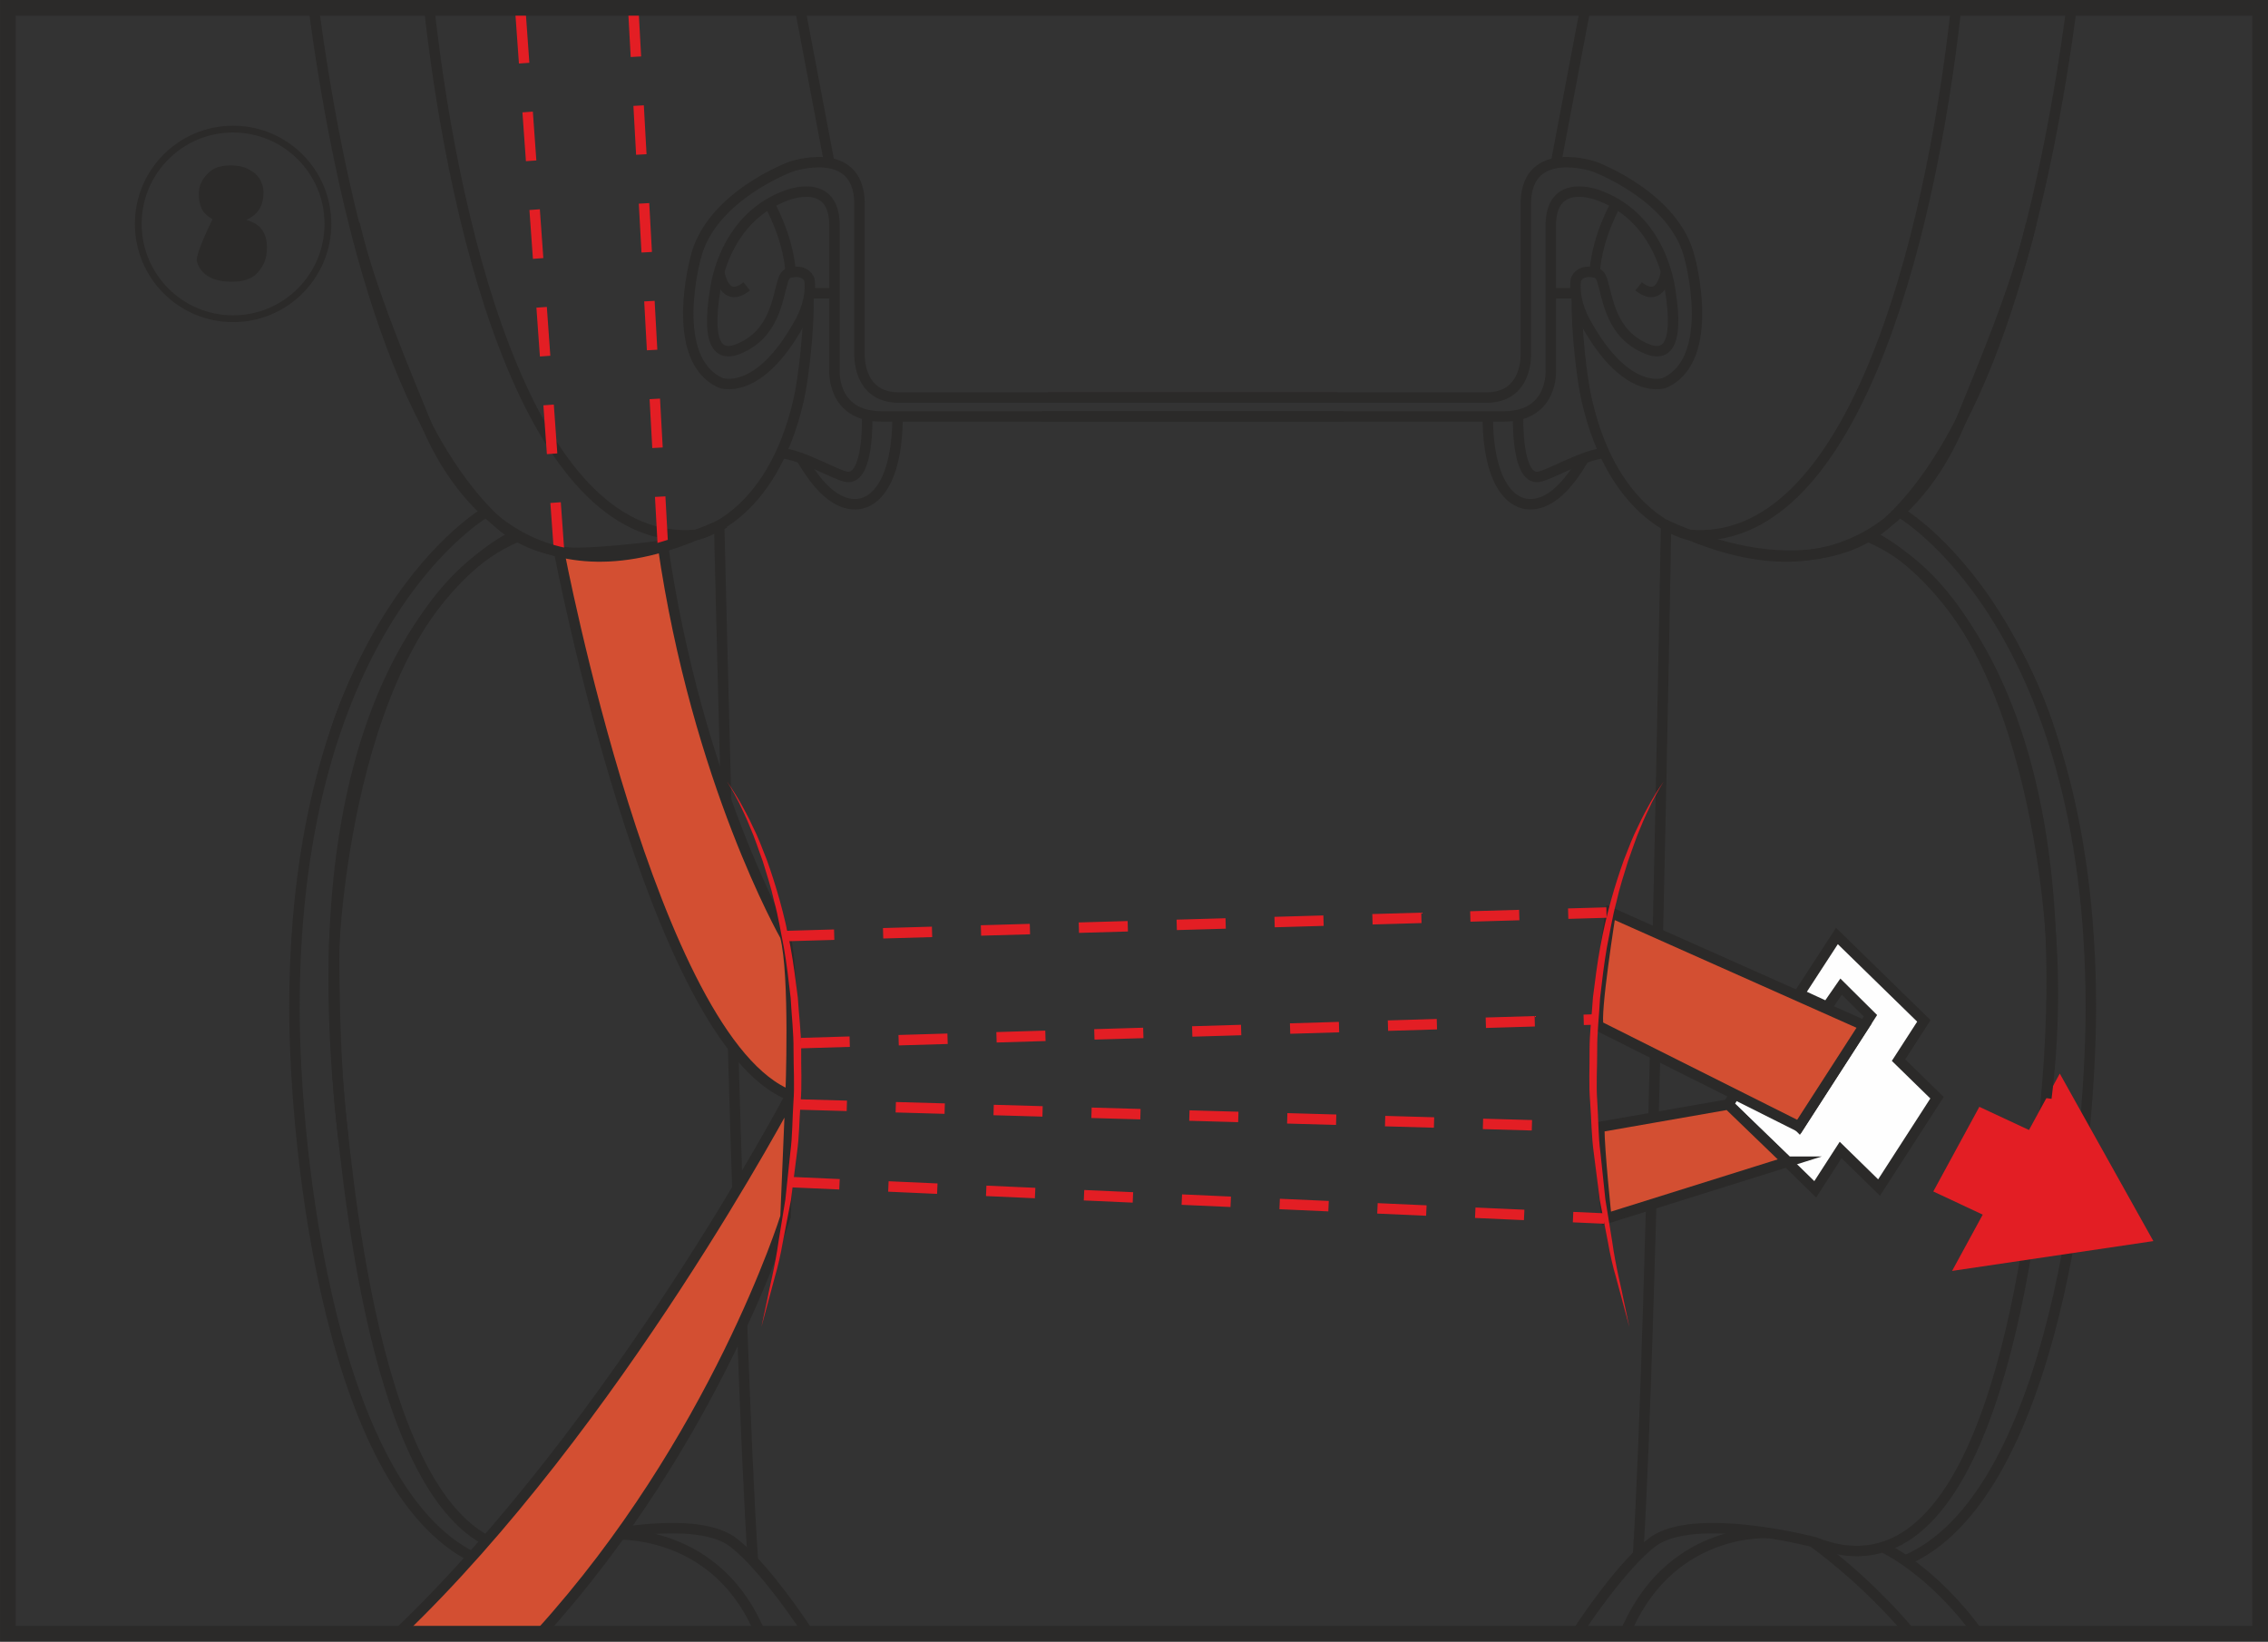 <?xml version="1.0" encoding="UTF-8"?>
<!DOCTYPE svg PUBLIC "-//W3C//DTD SVG 1.1//EN" "http://www.w3.org/Graphics/SVG/1.1/DTD/svg11.dtd">
<!-- Creator: CorelDRAW 2018 (64-Bit) -->
<svg xmlns="http://www.w3.org/2000/svg" xml:space="preserve" width="39.222mm" height="28.389mm" version="1.1" style="shape-rendering:geometricPrecision; text-rendering:geometricPrecision; image-rendering:optimizeQuality; fill-rule:evenodd; clip-rule:evenodd"
viewBox="0 0 38533.49 27891.13"
 xmlns:xlink="http://www.w3.org/1999/xlink">
 <rect x="0" y="0" width="38533.49" height="27891.13" fill="#333333" stroke="none"/>
 <defs>
  <style type="text/css">
   <![CDATA[
    .str1 {stroke:#2B2A29;stroke-width:177.43;stroke-miterlimit:10}
    .str2 {stroke:#2B2A29;stroke-width:177.43;stroke-miterlimit:4}
    .str5 {stroke:#2B2A29;stroke-width:88.72;stroke-miterlimit:10}
    .str0 {stroke:#2B2A29;stroke-width:115.44;stroke-miterlimit:22.926}
    .str4 {stroke:#2B2A29;stroke-width:266.54;stroke-miterlimit:10}
    .str3 {stroke:#E31E24;stroke-width:177.43;stroke-miterlimit:4;stroke-dasharray:831.747 831.747}
    .fil3 {fill:none}
    .fil0 {fill:none;fill-rule:nonzero}
    .fil2 {fill:#FEFEFE}
    .fil6 {fill:#E31E24}
    .fil4 {fill:#D34F32}
    .fil1 {fill:#2B2A29;fill-rule:nonzero}
    .fil5 {fill:#E31E24;fill-rule:nonzero}
   ]]>
  </style>
 </defs>
 <g id="图层_x0020_1">
  <path class="fil0 str0" d="M3959.69 2193.43c890.01,0 1611.33,721.52 1611.33,1610.93 0,889.61 -721.32,1611.23 -1611.33,1611.23 -889.32,0 -1610.93,-721.61 -1610.93,-1611.23 0,-889.42 721.61,-1610.93 1610.93,-1610.93z"/>
  <path class="fil1" d="M3610.03 3725.18c-90.88,-52.36 -150.71,-110.53 -180.97,-174.39 -30.36,-63.96 -46.67,-137.64 -50.79,-220.36 -4.13,-82.72 7.37,-154.74 34.39,-214.57 26.23,-59.83 65.53,-116.32 118.78,-169.57 52.36,-52.36 110.53,-88.42 174.39,-107.28 63.96,-18.76 133.52,-27.8 208.87,-27.8 75.35,0 143.34,7.37 203.17,22.11 59.73,15.52 123.59,47.45 191.58,95.79 67.99,49.12 116.32,118.78 146.68,208.87 30.26,90.88 27.8,195.71 -5.8,316.15 -33.6,120.35 -122.02,214.57 -264.48,282.55 127.72,37.63 217.81,95.79 271.06,174.48 52.36,79.38 78.6,175.27 78.6,288.25 0,112.98 -17.19,203.07 -50.79,271.06 -33.5,67.99 -71.23,123.69 -112.98,168.79 -41.75,45 -98.25,81.05 -169.57,107.28 -71.23,27.02 -161.32,40.08 -270.27,40.08 -108.86,0 -203.07,-13.07 -282.55,-40.08 -79.38,-26.23 -144.91,-65.53 -197.38,-118.78 -53.25,-52.46 -88.42,-114.65 -107.28,-185.88 -18.86,-71.33 69.66,-310.46 265.36,-716.7 -372.65,1095.05 -372.65,1095.05 -372.65,1095.05 0,0 0,0 0,0z"/>
  <path class="fil0 str1" d="M12313.71 8887c-1736.1,800.7 -3148.08,640.56 -3858.2,-13.16 -1855.66,-1707.21 -2725.92,-5751.59 -3126.27,-8740.52m29867.83 0c-400.35,2988.93 -1270.51,7033.3 -3125.78,8740.52 -710.81,653.73 -2054.22,838.13 -3790.61,37.43"/>
  <path class="fil0 str1" d="M13735.22 5093.64c12.87,470.4 -80.76,1328.18 -165.94,1700.73 -471.09,2053.23 -1733.35,2292.36 -1733.35,2292.36 -2741.54,247.58 -4091.34,-4869.94 -4544.25,-8953.41"/>
  <line class="fil0 str1" x1="13590.7" y1="133.32" x2="14086.06" y2= "2746.36" />
  <path class="fil0 str1" d="M22724.2 6754.87l-7454.78 0c-705.99,0 -666.79,-745.19 -666.79,-745.19l0 -2576.2c-26.33,-994.34 -1164.21,-601.66 -1164.21,-601.66 0,0 -1373.18,502.92 -1621.74,1556.21 0,0 -470.99,1719.4 431.49,2118.37 0,0 634.27,242.18 1327.49,-1006.92 0,0 228.72,-364.2 176.74,-744.41 0,0 -52.36,-183.72 -320.58,-125.46 0,0 -86.65,5.5 -124.77,125.46 -103.94,335.12 -150.12,928.52 -769.46,1176.29 -258.19,103.26 -566.29,49.91 -380.51,-1046.71 81.45,-486.22 380.51,-1261.96 1202.62,-1563.09 0,0 843.63,-346.22 817.6,549.68l0 2413.3c0,0 -52.66,790.88 798.25,790.88l7847.07 0"/>
  <line class="fil0 str1" x1="14177.23" y1="4982.62" x2="13752.32" y2= "4982.62" />
  <path class="fil0 str1" d="M12219.29 4614.89c0,0 74.08,564.32 467.16,250.62"/>
  <path class="fil0 str1" d="M13068.43 3459.72c0,0 317.82,545.26 363.61,1155.17"/>
  <path class="fil0 str1" d="M13604.95 7774.17c116.81,183.72 433.26,761.11 886.18,792.25 417.64,28.49 759.44,-464.01 758.75,-1490.97"/>
  <path class="fil0 str1" d="M14733.1 7075.35c0,0 34.98,1080.41 -346.32,1026.96 -184.01,-26.33 -778.1,-385.02 -1119.41,-402.41"/>
  <path class="fil0 str1" d="M31772.03 9095.18c0,0 3851.72,1588.43 2949.82,9985.19 -235.3,2182.13 -943.75,8305.98 -3893.18,7122.41 0,0 -2046.26,-535.83 -2754.71,0 -397.5,300.73 -943.06,1022.34 -1288.49,1555.03m-13044.46 0c-345.33,-532.69 -890.69,-1254.3 -1288.1,-1555.03 -708.84,-535.83 -2755.1,0 -2755.1,0 -2949.43,1183.56 -3657.88,-4940.28 -3892.49,-7122.41 -902.19,-8396.75 2948.74,-9985.19 2948.74,-9985.19"/>
  <path class="fil0 str1" d="M8270.71 8692.08c0,0 -3268.34,1842.79 -3268.34,8434.28 0,2495.44 633.59,8333.29 3165.47,9392.18"/>
  <path class="fil0 str1" d="M9737.32 26190.4c0,0 -868.2,601.26 -1678.82,1567.41m24409.31 0c-810.72,-966.15 -1679.12,-1567.41 -1679.12,-1567.41"/>
  <path class="fil0 str1" d="M8514.06 26299.36c0,0 -826.93,382.08 -1601.89,1458.46"/>
  <path class="fil0 str1" d="M10390.16 26072.41c0,0 1688.25,-143.83 2472.64,1556.9 0,0 19.06,44.41 44.41,128.51"/>
  <path class="fil0 str1" d="M12219.29 8927.97c0,0 323.62,13966.49 572.87,17590.38"/>
  <path class="fil0 str1" d="M12862.7 27629.41c0,0 22.4,48.93 65.82,128.41m14669.44 0c43.33,-79.48 65.82,-128.41 65.82,-128.41"/>
  <path class="fil0 str1" d="M33235.3 133.32c-453.01,4083.48 -1803,9201.29 -4544.74,8953.71 0,0 -1261.87,-239.52 -1733.25,-2292.66 -85.28,-372.65 -178.81,-1230.03 -165.64,-1700.73"/>
  <line class="fil0 str1" x1="26936.09" y1="133.32" x2="26440.83" y2= "2746.36" />
  <path class="fil0 str1" d="M17801.9 6754.87l7455.17 0c705.99,0 667.19,-745.19 667.19,-745.19l0 -2576.2c25.94,-994.34 1164.21,-601.66 1164.21,-601.66 0,0 1372.49,502.92 1621.25,1556.21 0,0 470.69,1719.4 -431.49,2118.37 0,0 -634.18,242.18 -1327.79,-1006.92 0,0 -228.32,-364.2 -176.06,-744.41 0,0 52.07,-183.72 320.28,-125.46 0,0 86.65,5.5 124.38,125.46 105.02,335.12 150.81,928.52 769.46,1176.29 258.19,103.26 566.68,49.91 381.59,-1046.71 -82.43,-486.22 -381.59,-1261.96 -1203.31,-1563.09 0,0 -843.63,-346.22 -817.99,549.68l0 2413.3c0,0 52.66,790.88 -797.46,790.88l-7847.46 0"/>
  <line class="fil0 str1" x1="26348.87" y1="4982.62" x2="26774.47" y2= "4982.62" />
  <path class="fil0 str1" d="M28307.5 4614.89c0,0 -74.86,564.32 -467.45,250.62"/>
  <path class="fil0 str1" d="M27457.67 3459.72c0,0 -317.53,545.26 -363.21,1155.17"/>
  <path class="fil0 str1" d="M26921.84 7774.17c-116.81,183.72 -433.56,761.11 -886.57,792.25 -416.95,28.49 -758.65,-464.01 -758.65,-1490.97"/>
  <path class="fil0 str1" d="M25793.1 7075.35c0,0 -33.99,1080.41 346.22,1026.96 184.41,-26.33 778.4,-385.02 1119.8,-402.41"/>
  <path class="fil0 str1" d="M32259.13 8690.02c0,0 3264.8,1844.95 3264.8,8436.35 0,2495.44 -633.49,8333.39 -3164.98,9392.18"/>
  <path class="fil0 str1" d="M32012.04 26299.36c0,0 826.83,382.08 1602.09,1458.46"/>
  <path class="fil0 str1" d="M30054.31 26048.05c0,0 -1606.02,-119.17 -2390.41,1581.16 0,0 -19.35,44.51 -44.6,128.6"/>
  <path class="fil0 str1" d="M28307.5 8911.27c0,0 -240.51,13905.09 -475.51,17476.71"/>
  <polygon class="fil2" points="30568.82,16888.51 31042.95,17107.21 31280.7,16763.74 31779.1,17258.31 30565.67,19140.99 30067.27,18646.13 30152.26,18475.57 29679.11,18275.54 29364.82,18765.69 30841.25,20207.15 31272.75,19538.88 31925.69,20177.28 32910.4,18650.94 32256.68,18012.54 32687.19,17345.65 31209.67,15903.21 "/>
  <polygon class="fil3 str2" points="30568.82,16888.51 31042.95,17107.21 31280.7,16763.74 31779.1,17258.31 30565.67,19140.99 30067.27,18646.13 30152.26,18475.57 29679.11,18275.54 29364.82,18765.69 30841.25,20207.15 31272.75,19538.88 31925.69,20177.28 32910.4,18650.94 32256.68,18012.54 32687.19,17345.65 31209.67,15903.21 "/>
  <path class="fil4" d="M27365.62 15505.02c0,0 -276.95,1734.72 -206.91,1927.77l3406.96 1708 1107.33 -1717.33 -4307.38 -1918.44z"/>
  <path class="fil3 str1" d="M27365.62 15505.02c0,0 -276.95,1734.72 -206.91,1927.77l3406.96 1708 1107.33 -1717.33 -4307.38 -1918.44z"/>
  <path class="fil4" d="M30373.21 19738.22l-3079.11 965.26c0,0 -123.4,-1154.48 -122.32,-1554.44l2193.14 -383.65 1008.29 972.83z"/>
  <path class="fil3 str1" d="M30373.21 19738.22l-3079.11 965.26c0,0 -123.4,-1154.48 -122.32,-1554.44l2193.14 -383.65 1008.29 972.83z"/>
  <path class="fil5" d="M28264.57 13283.39c0,0 -83.21,124.08 -201.4,355.55 -56.79,117.11 -125.75,259.27 -193.05,427.37 -73.09,165.35 -134.4,360.76 -211.03,569.04 -65.14,212.9 -141.38,441.22 -196.2,690.47 -67.2,245.71 -109.84,511.17 -163.87,783.61 -47.55,273.52 -80.07,559.02 -113.67,848.45 -14.93,291.1 -51.38,586.13 -48.53,882.44 0.98,296.31 -21.22,593.01 1.67,884.5 19.45,291.1 15.62,579.45 52.76,855.33 29.08,276.95 57.18,544.48 84.2,798.25 40.58,251.9 79.38,490.05 115.05,710.12 61.31,441.91 159.45,801.68 207.59,1057.81 54.04,255.05 84.88,400.65 84.88,400.65 0,0 -38.81,-143.83 -106.01,-395.44 -34.29,-125.85 -75.26,-279.02 -122.32,-454.39 -51.28,-174.68 -98.15,-374.32 -135.87,-595.07 -43.03,-219.78 -88.72,-458.22 -137.64,-710.22 -32.52,-254.36 -66.91,-522.96 -102.18,-800.9 -39.89,-277.64 -39.59,-568.06 -61.7,-861.61 -26.04,-293.56 -7.37,-593.4 -10.41,-892.46 0.29,-299.45 39.79,-597.23 57.87,-891.09 37.04,-292.18 72.41,-580.24 123.69,-856.11 101.19,-552.83 250.62,-1056.04 401.73,-1478.2 81.84,-208.97 154.25,-401.73 237.46,-563.93 76.53,-165.64 153.16,-304.66 216.53,-418.62 130.67,-226.36 220.46,-345.53 220.46,-345.53z"/>
  <polygon class="fil6" points="34473,19199.05 34996.06,18240.77 36586.16,21086.94 33166.33,21593.69 33686.94,20637.37 32847.13,20243.99 33629.46,18805.68 "/>
  <path class="fil4" d="M9498.68 9369.19c0,0 1590.5,8354.21 3933.46,9244.22 0,0 80.76,-2056.67 -91.17,-2710.01 0,0 -1496.97,-2620.21 -2078.48,-6634.72 0,0 -1424.17,189.91 -1763.8,100.51z"/>
  <path class="fil3 str1" d="M9498.68 9369.19c0,0 1590.5,8354.21 3933.46,9244.22 0,0 80.76,-2056.67 -91.17,-2710.01 0,0 -1496.97,-2620.21 -2078.48,-6634.72 0,0 -1424.17,189.91 -1763.8,100.51z"/>
  <path class="fil4" d="M9177.91 27757.81c2983.62,-3286.61 4167.97,-7083.6 4167.97,-7083.6l85.96 -2060.8c0,0 -2960.73,5602.06 -6673.53,9144.4l2419.59 0z"/>
  <path class="fil3 str1" d="M9177.91 27757.81c2983.62,-3286.61 4167.97,-7083.6 4167.97,-7083.6l85.96 -2060.8c0,0 -2960.73,5602.06 -6673.53,9144.4"/>
  <path class="fil5" d="M12354.28 13283.39c0,0 89.8,119.17 220.86,345.53 63.07,113.96 140,252.98 215.85,418.62 83.21,162.2 156.31,354.96 237.75,563.93 150.81,422.16 300.53,925.38 401.73,1478.2 51.28,275.87 86.65,563.93 124.08,856.11 17.68,293.85 57.18,591.63 57.57,891.09 -3.54,299.06 15.52,598.91 -10.12,892.46 -22.5,293.56 -21.81,583.97 -61.99,861.61 -35.76,277.94 -69.66,546.54 -102.27,800.9 -48.83,252 -94.61,490.44 -137.54,710.22 -38.12,220.76 -84.29,420.39 -135.87,595.07 -47.16,175.37 -88.42,328.53 -122.41,454.39 -67.49,251.61 -106.01,395.44 -106.01,395.44 0,0 31.14,-145.6 85.28,-400.65 47.85,-256.13 145.89,-615.9 206.91,-1057.81 36.06,-220.07 74.47,-458.22 115.73,-710.12 26.72,-253.77 54.82,-521.29 83.9,-798.25 37.04,-275.87 33.31,-564.22 52.66,-855.33 22.89,-291.49 0.69,-588.2 1.77,-884.5 2.75,-296.31 -33.99,-591.34 -48.53,-882.44 -33.6,-289.43 -65.82,-574.93 -114.06,-848.45 -53.74,-272.43 -95.99,-537.89 -163.58,-783.61 -54.72,-249.25 -130.96,-477.57 -195.8,-690.47 -76.93,-208.28 -137.94,-403.69 -211.82,-569.04 -66.81,-168.1 -135.48,-310.26 -192.66,-427.37 -118.19,-231.47 -201.4,-355.55 -201.4,-355.55z"/>
  <line class="fil0 str3" x1="13341.26" y1="15904.58" x2="27294.19" y2= "15505.02" />
  <line class="fil0 str3" x1="13604.95" y1="17723.21" x2="27062.33" y2= "17322.86" />
  <line class="fil0 str3" x1="13556.22" y1="18765.5" x2="26790.39" y2= "19140.79" />
  <line class="fil0 str3" x1="13432.04" y1="20084.54" x2="27259.51" y2= "20703.49" />
  <path class="fil5" d="M9350.82 8545.99l177.04 -12.77 59.34 829.59 -177.04 12.77 -59.34 -829.59zm-118.68 -1659.17l177.04 -12.77 59.34 829.59 -177.04 12.77 -59.34 -829.59zm-118.68 -1659.17l177.04 -12.77 59.34 829.59 -177.04 12.77 -59.34 -829.59zm-118.68 -1659.17l177.04 -12.77 59.34 829.59 -177.04 12.77 -59.34 -829.59zm-118.88 -1659.17l177.04 -12.77 59.44 829.59 -177.04 12.77 -59.44 -829.59zm-118.88 -1659.17l177.04 -12.77 59.44 829.59 -177.04 12.77 -59.44 -829.59z"/>
  <path class="fil5" d="M11127.98 8443.13l177.24 -9.82 45.78 830.47 -177.24 9.82 -45.78 -830.47zm-280.69 -8309.81l-85.38 0 -92.15 5.11 45.88 830.47 177.24 -9.82 -45.59 -825.75zm189.12 6648.87l177.24 -9.82 45.78 830.47 -177.24 9.82 -45.78 -830.47zm-91.56 -1660.94l177.24 -9.82 45.78 830.47 -177.24 9.82 -45.78 -830.47zm-91.56 -1660.94l177.24 -9.82 45.78 830.47 -177.24 9.82 -45.78 -830.47zm-91.76 -1660.94l177.24 -9.82 45.88 830.47 -177.24 9.82 -45.88 -830.47z"/>
  <polygon class="fil0 str4" points="38400.17,27757.81 133.32,27757.81 133.32,133.32 38400.17,133.32 "/>
  <path class="fil3 str1" d="M8794.35 9117.39c-2890.19,1217.85 -3116.55,6952.54 -3116.55,6952.54 0,0 -24.27,1864.31 156.7,3276.98"/>
  <path class="fil3 str5" d="M8250.07 8704.56c0,0 -2306.9,1540.29 -2864.94,4823.17"/>
  <path class="fil3 str1" d="M31737.84 9117.39c2890.19,1217.85 3116.55,6952.54 3116.55,6952.54 0,0 94.61,1176 -86.26,2588.67"/>
  <path class="fil3 str5" d="M32282.12 8704.56c0,0 2306.9,1540.29 2864.94,4823.17"/>
  <path class="fil3 str1" d="M28777.7 9117.39c2771.31,1121.18 4067.56,-809.64 4530.89,-1952.34 334.82,-827.33 949.64,-2262.2 1201.64,-3360.59"/>
  <path class="fil3 str1" d="M11757.64 9117.39c-2771.41,1121.18 -4067.56,-809.64 -4530.99,-1952.34 -334.82,-827.33 -949.64,-2262.2 -1201.64,-3360.59"/>
  <path class="fil3 str5" d="M13731.2 5415.69c0,0 -10.81,2737.02 -1598.46,3558.06"/>
  <path class="fil3 str5" d="M27934.17 8651.8c0,0 -951.02,-623.17 -1140.24,-3277.67"/>
 </g>
</svg>
